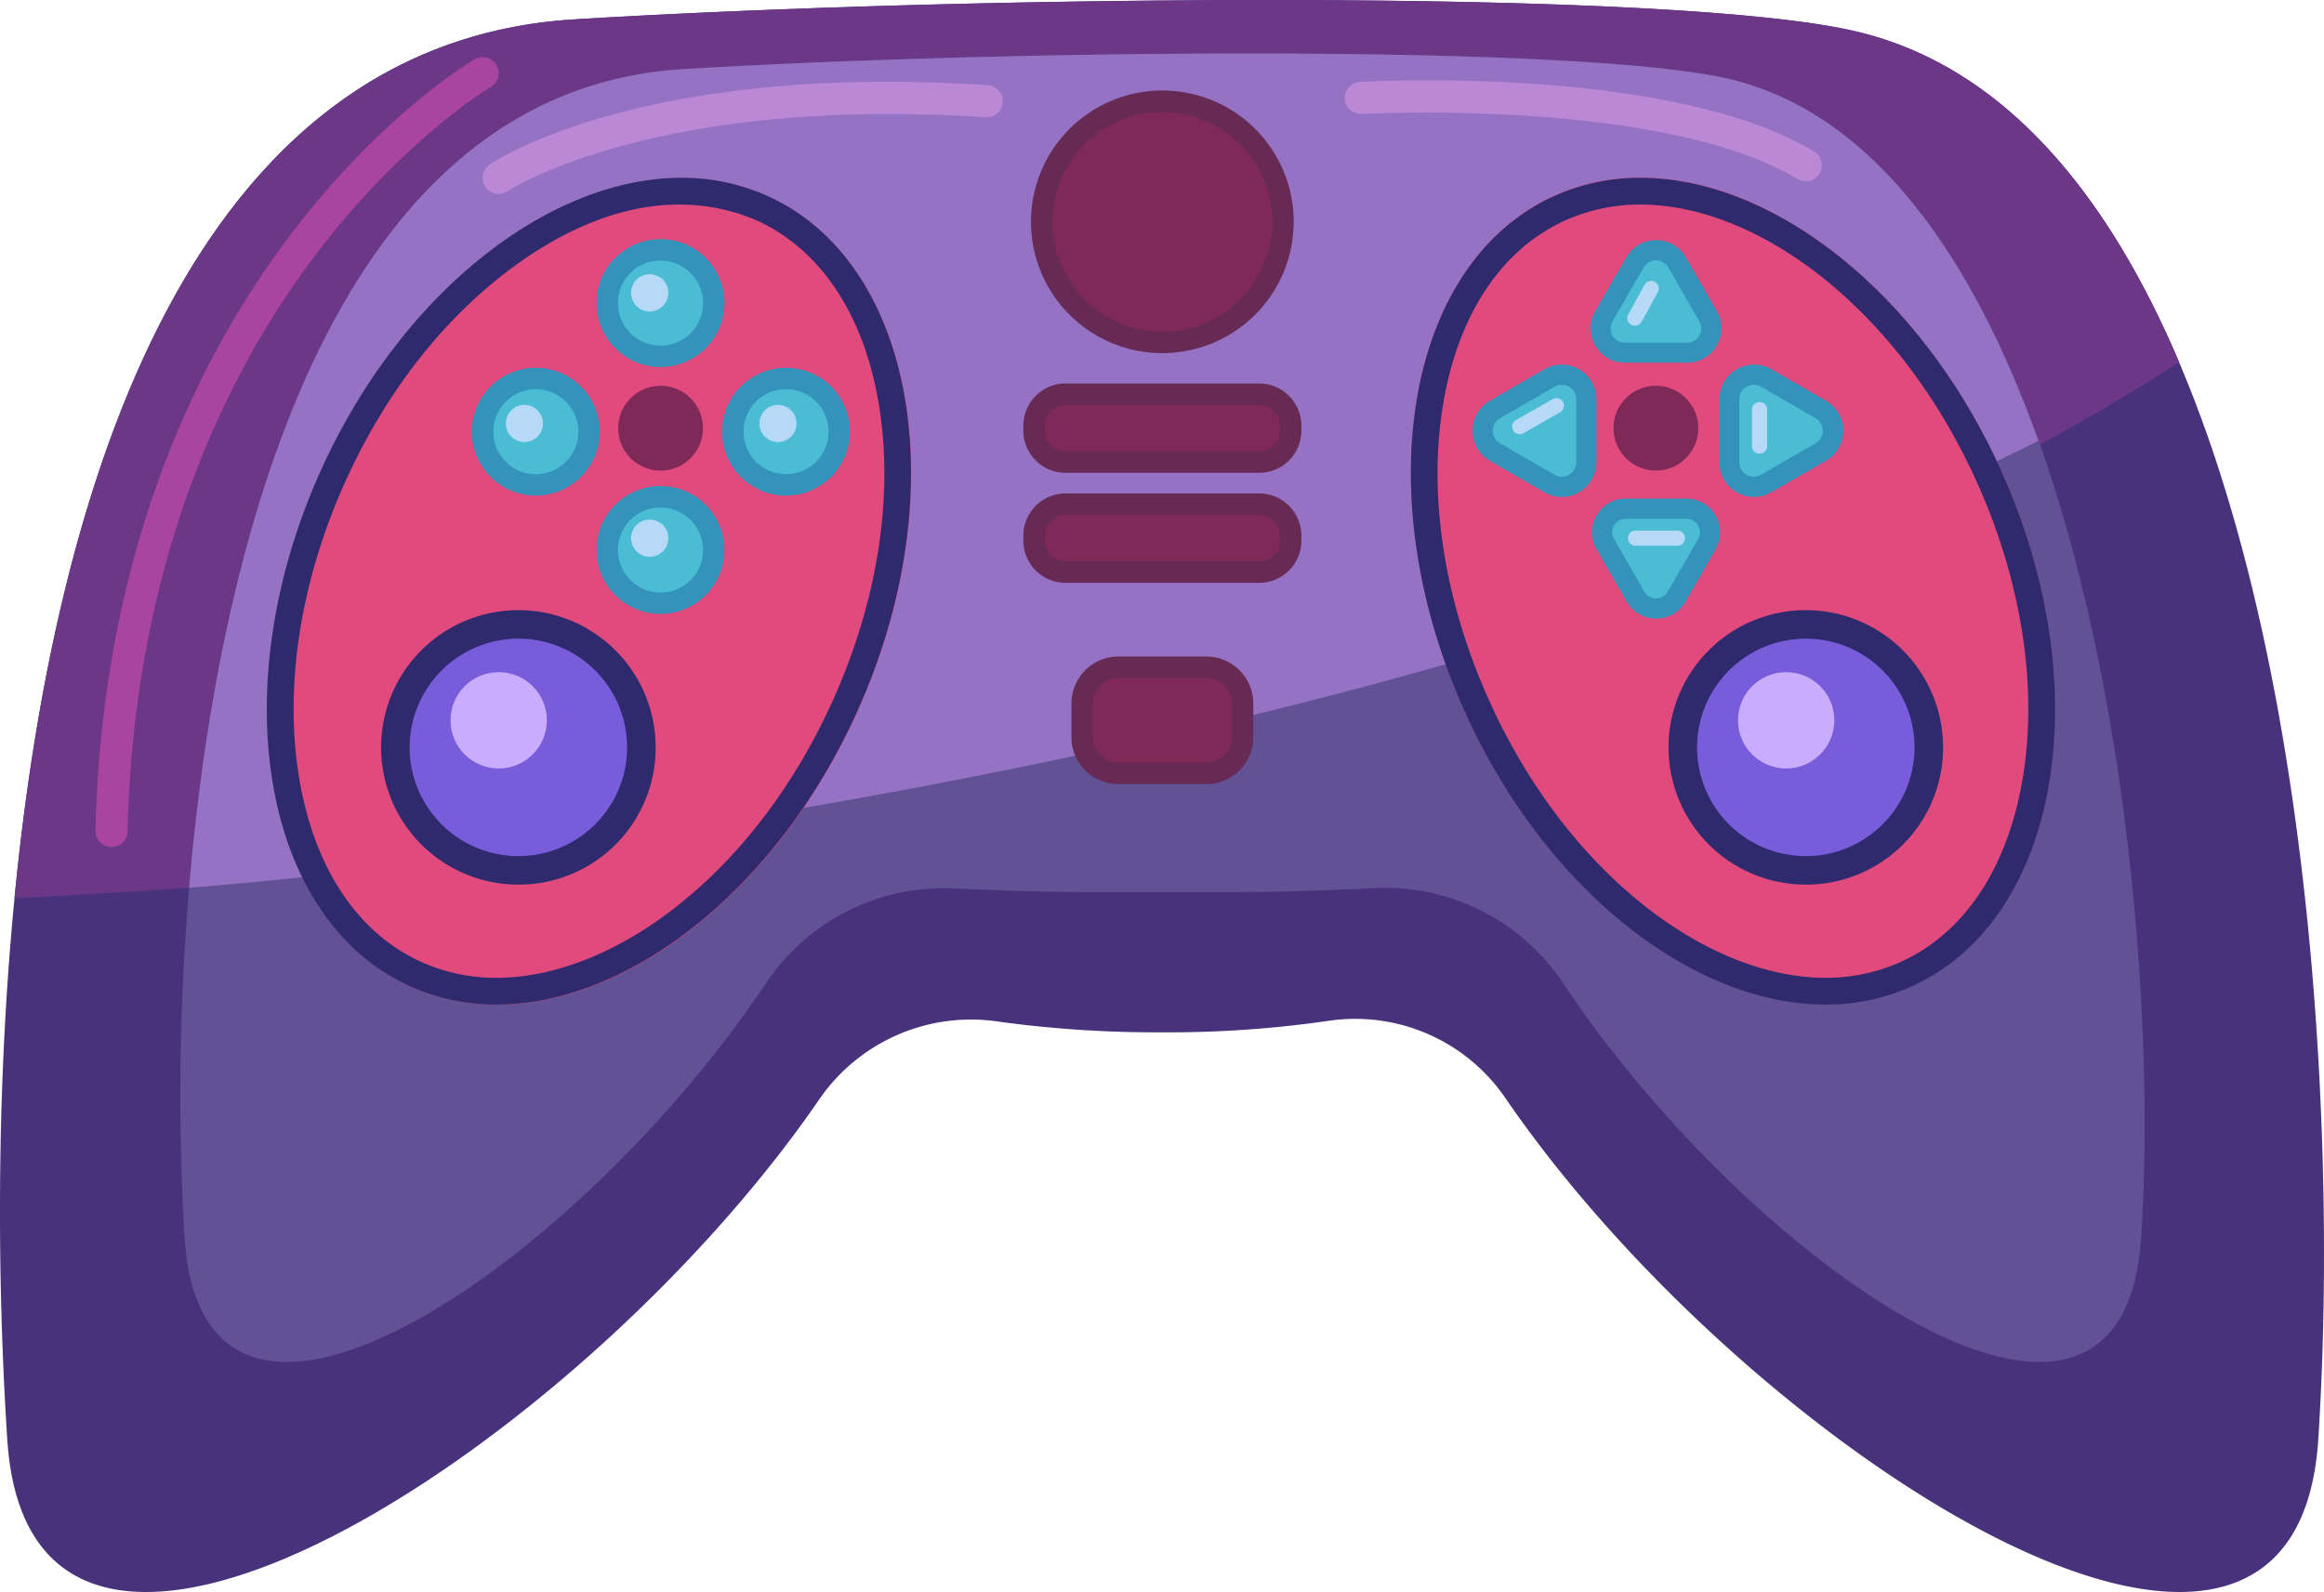 <svg id="Layer_7" data-name="Layer 7" xmlns="http://www.w3.org/2000/svg" viewBox="0 0 541.76 371.22"><defs><style>.cls-1{fill:#48327c;}.cls-2{fill:#6b3786;}.cls-3{fill:#625195;}.cls-4{fill:#9572c4;}.cls-5{fill:#e04a7d;}.cls-6{fill:#2e2a6d;}.cls-7{fill:#785cd9;}.cls-8{fill:#c9acfc;}.cls-9{fill:#4abdd4;}.cls-10{fill:#3393bb;}.cls-11{fill:#b6d9f7;}.cls-12{fill:#7e2957;}.cls-13{fill:#662a54;}.cls-14{fill:#a945a1;}.cls-15{fill:#bb88d6;}</style></defs><path class="cls-1" d="M2872.51,1070.37c-5.53,84.53-133.62,2-189.56-79.77a42.4,42.4,0,0,0-41.22-17.9,259.54,259.54,0,0,1-38.76,2.67,269.81,269.81,0,0,1-38.36-2.53,42.91,42.91,0,0,0-41.47,18.07c-56.06,81.71-183.82,163.87-189.35,79.46-2.14-32.77-2.93-78.86,1.68-126.26,9.41-97,41.4-199.48,130.54-204.94,91.35-5.59,257.56-7.4,299.55,3,33.91,8.36,57.9,37.84,74.53,77C2872,894.18,2876.8,1004.79,2872.51,1070.37Z" transform="translate(-2332.09 -734.66)"/><path class="cls-2" d="M2840.09,819.12c-137.12,88.64-347,117.09-504.62,125,9.41-97,41.4-199.48,130.54-204.94,91.35-5.59,257.56-7.4,299.55,3C2799.47,750.48,2823.46,780,2840.09,819.12Z" transform="translate(-2332.09 -734.66)"/><path class="cls-3" d="M2831.22,1023.25c-4.37,67-91.69,5.44-134.76-59.37a49.85,49.85,0,0,0-44-22.14c-11.94.61-24,.92-29.84.92h-38.94c-5.91,0-17.55-.29-29.15-.84a49.83,49.83,0,0,0-43.8,22c-43.27,64.83-131.24,126.47-135.61,59.41a561.76,561.76,0,0,1,1.08-81.59c7.25-85.4,35.41-186,115-190.86,74.6-4.57,210.34-6,244.63,2.42,33.38,8.22,56.39,41.84,71.51,84.22C2828.75,897.6,2834.36,975.42,2831.22,1023.25Z" transform="translate(-2332.09 -734.66)"/><path class="cls-4" d="M2807.26,837.44c-168.14,85-431.1,104.22-431.1,104.22,7.25-85.4,35.41-186,115-190.86,74.6-4.57,210.34-6,244.63,2.42C2769.13,761.44,2792.14,795.06,2807.26,837.44Z" transform="translate(-2332.09 -734.66)"/><ellipse class="cls-5" cx="2469.4" cy="872.51" rx="101.12" ry="68.53" transform="translate(-1675.35 2028.21) rotate(-65.66)"/><path class="cls-6" d="M2490.28,782.36a45.31,45.31,0,0,1,18.22,3.7c14.73,6.67,24.81,21.7,28.37,42.33,3.71,21.52-.09,46.31-10.72,69.79-8.69,19.23-21,35.59-35.69,47.33-13.81,11.06-28.94,17.15-42.59,17.15a42.34,42.34,0,0,1-17.58-3.7c-14.73-6.66-24.81-21.7-28.37-42.33-3.71-21.52.1-46.31,10.72-69.79,8.7-19.23,21-35.59,35.7-47.33,13.81-11.06,28.29-17.15,41.94-17.15Zm.64-6.24c-30.77,0-65.2,26.67-84,68.15-23,50.88-13.72,104.78,20.76,120.37a48.46,48.46,0,0,0,20.15,4.26c30.77,0,65.21-26.67,84-68.15,23-50.88,13.71-104.77-20.77-120.37a48.46,48.46,0,0,0-20.15-4.26Z" transform="translate(-2332.09 -734.66)"/><ellipse class="cls-5" cx="2736.06" cy="872.51" rx="68.53" ry="101.12" transform="translate(-2448.51 470.48) rotate(-24.34)"/><path class="cls-6" d="M2714.54,782.36c13.65,0,28.77,6.09,42.58,17.15,14.66,11.74,27,28.1,35.7,47.33,10.62,23.48,14.43,48.27,10.71,69.79-3.55,20.63-13.63,35.67-28.36,42.33a42.34,42.34,0,0,1-17.58,3.7c-13.65,0-28.78-6.09-42.59-17.15-14.66-11.74-27-28.1-35.69-47.33-10.63-23.48-14.43-48.27-10.72-69.79,3.56-20.63,13.63-35.66,28.37-42.33a42.3,42.3,0,0,1,17.58-3.7Zm0-6.24a48.46,48.46,0,0,0-20.15,4.26c-34.49,15.6-43.78,69.49-20.77,120.37,18.76,41.48,53.2,68.15,84,68.15a48.46,48.46,0,0,0,20.15-4.26c34.48-15.59,43.78-69.49,20.76-120.37-18.76-41.48-53.2-68.15-84-68.15Z" transform="translate(-2332.09 -734.66)"/><path class="cls-7" d="M2481.59,908.93a28.66,28.66,0,1,1-4.52-15.46A28.66,28.66,0,0,1,2481.59,908.93Z" transform="translate(-2332.09 -734.66)"/><path class="cls-6" d="M2452.93,940.93a32,32,0,1,1,32-32A31.9,31.9,0,0,1,2452.93,940.93Zm0-57.35a25.38,25.38,0,0,0-25.35,25.35,25.35,25.35,0,0,0,25.35,25.35,25.35,25.35,0,0,0,0-50.7Z" transform="translate(-2332.09 -734.66)"/><circle class="cls-8" cx="116.25" cy="167.96" r="11.23"/><path class="cls-7" d="M2781.72,908.93a28.66,28.66,0,1,1-4.52-15.46A28.67,28.67,0,0,1,2781.72,908.93Z" transform="translate(-2332.09 -734.66)"/><path class="cls-6" d="M2753.05,940.93a32,32,0,1,1,32-32A31.92,31.92,0,0,1,2753.05,940.93Zm0-57.35a25.38,25.38,0,0,0-25.35,25.35,25.35,25.35,0,0,0,25.35,25.35,25.35,25.35,0,1,0,0-50.7Z" transform="translate(-2332.09 -734.66)"/><circle class="cls-8" cx="416.38" cy="167.96" r="11.23"/><path class="cls-9" d="M2713.25,795.83,2706,808.38a5.66,5.66,0,0,0,4.9,8.49h14.49a5.66,5.66,0,0,0,4.9-8.49l-7.24-12.55A5.66,5.66,0,0,0,2713.25,795.83Z" transform="translate(-2332.09 -734.66)"/><path class="cls-10" d="M2725.39,819.23H2710.9a8,8,0,0,1-6.94-12l7.25-12.56a8,8,0,0,1,13.88,0l7.24,12.56a8,8,0,0,1-6.94,12ZM2715.29,797,2708,809.56a3.3,3.3,0,0,0,2.86,5h14.49a3.3,3.3,0,0,0,2.86-5L2721,797a3.3,3.3,0,0,0-5.72,0Z" transform="translate(-2332.09 -734.66)"/><path class="cls-9" d="M2713.37,873.78l-7.06-12.24a5.51,5.51,0,0,1,4.77-8.27h14.13a5.51,5.51,0,0,1,4.78,8.27l-7.07,12.24A5.52,5.52,0,0,1,2713.37,873.78Z" transform="translate(-2332.09 -734.66)"/><path class="cls-10" d="M2718.15,878.89a7.78,7.78,0,0,1-6.82-3.94h0l-7.06-12.23a7.88,7.88,0,0,1,6.81-11.81h14.13a7.88,7.88,0,0,1,6.82,11.81L2725,875A7.78,7.78,0,0,1,2718.15,878.89Zm-2.74-6.29a3.16,3.16,0,0,0,5.47,0l7.07-12.24a3.16,3.16,0,0,0-2.74-4.74h-14.13a3.16,3.16,0,0,0-2.73,4.74Z" transform="translate(-2332.09 -734.66)"/><path class="cls-9" d="M2756.5,830.14l-12.71-7.34a5.73,5.73,0,0,0-8.6,5v14.68a5.73,5.73,0,0,0,8.6,5l12.71-7.34A5.73,5.73,0,0,0,2756.5,830.14Z" transform="translate(-2332.09 -734.66)"/><path class="cls-10" d="M2740.92,850.54a8.11,8.11,0,0,1-4-1.1,8,8,0,0,1-4-7V827.76a8.09,8.09,0,0,1,12.13-7l12.71,7.34a8.08,8.08,0,0,1,0,14L2745,849.44A8.11,8.11,0,0,1,2740.92,850.54Zm0-26.16a3.3,3.3,0,0,0-1.68.46,3.33,3.33,0,0,0-1.69,2.92v14.68a3.38,3.38,0,0,0,5.06,2.92l12.72-7.34a3.38,3.38,0,0,0,0-5.84l-12.72-7.34A3.33,3.33,0,0,0,2740.92,824.38Z" transform="translate(-2332.09 -734.66)"/><path class="cls-11" d="M2713.21,810.61a1.84,1.84,0,0,1-.85-.21,1.77,1.77,0,0,1-.7-2.4l3.84-7a1.77,1.77,0,0,1,3.1,1.7l-3.84,7A1.77,1.77,0,0,1,2713.21,810.61Z" transform="translate(-2332.09 -734.66)"/><path class="cls-9" d="M2680.59,830.14l12.71-7.34a5.73,5.73,0,0,1,8.6,5v14.68a5.73,5.73,0,0,1-8.6,5l-12.71-7.34A5.73,5.73,0,0,1,2680.59,830.14Z" transform="translate(-2332.09 -734.66)"/><path class="cls-10" d="M2696.17,850.54a8.11,8.11,0,0,1-4.05-1.1l-12.71-7.34a8.08,8.08,0,0,1,0-14l12.71-7.34a8.09,8.09,0,0,1,12.13,7v14.68a8.12,8.12,0,0,1-8.08,8.1Zm-14.4-18.36a3.37,3.37,0,0,0,0,5.84l12.71,7.34a3.37,3.37,0,0,0,5.06-2.92V827.76a3.37,3.37,0,0,0-5.06-2.92Z" transform="translate(-2332.09 -734.66)"/><path class="cls-11" d="M2686.34,835.91a1.77,1.77,0,0,1-.87-3.3l8.55-4.88a1.76,1.76,0,1,1,1.75,3.06l-8.55,4.89A1.75,1.75,0,0,1,2686.34,835.91Z" transform="translate(-2332.09 -734.66)"/><path class="cls-11" d="M2742.26,840.45a1.76,1.76,0,0,1-1.76-1.77v-8.37a1.77,1.77,0,1,1,3.53,0v8.37A1.77,1.77,0,0,1,2742.26,840.45Z" transform="translate(-2332.09 -734.66)"/><path class="cls-11" d="M2723,861.91h-9.77a1.77,1.77,0,0,1,0-3.53H2723a1.77,1.77,0,1,1,0,3.53Z" transform="translate(-2332.09 -734.66)"/><circle class="cls-12" cx="386.01" cy="99.84" r="9.89"/><circle class="cls-12" cx="153.99" cy="99.84" r="9.89"/><circle class="cls-9" cx="153.99" cy="70.67" r="12.41"/><path class="cls-10" d="M2486.08,820.24a14.91,14.91,0,1,1,14.9-14.91A14.93,14.93,0,0,1,2486.08,820.24Zm0-24.82a9.92,9.92,0,1,0,9.91,9.91A9.93,9.93,0,0,0,2486.08,795.42Z" transform="translate(-2332.09 -734.66)"/><circle class="cls-9" cx="153.99" cy="128.25" r="12.41"/><path class="cls-10" d="M2486.08,877.81a14.91,14.91,0,1,1,14.9-14.9A14.92,14.92,0,0,1,2486.08,877.81Zm0-24.82a9.92,9.92,0,1,0,9.91,9.92A9.93,9.93,0,0,0,2486.08,853Z" transform="translate(-2332.09 -734.66)"/><circle class="cls-9" cx="2456.99" cy="835.32" r="12.41" transform="translate(-2203.11 1247.35) rotate(-45)"/><path class="cls-10" d="M2457,850.22a14.9,14.9,0,1,1,14.9-14.9A14.92,14.92,0,0,1,2457,850.22Zm0-24.81a9.91,9.91,0,1,0,9.91,9.91A9.92,9.92,0,0,0,2457,825.41Z" transform="translate(-2332.09 -734.66)"/><circle class="cls-9" cx="2515.33" cy="835.32" r="12.41" transform="translate(-1210.48 2355.03) rotate(-76.65)"/><path class="cls-10" d="M2515.33,850.22a14.9,14.9,0,1,1,14.9-14.9A14.92,14.92,0,0,1,2515.33,850.22Zm0-24.81a9.91,9.91,0,1,0,9.91,9.91A9.92,9.92,0,0,0,2515.33,825.41Z" transform="translate(-2332.09 -734.66)"/><path class="cls-11" d="M2487.89,802.94a4.34,4.34,0,1,1-4.33-4.33A4.33,4.33,0,0,1,2487.89,802.94Z" transform="translate(-2332.09 -734.66)"/><path class="cls-11" d="M2487.89,860.14a4.34,4.34,0,1,1-4.33-4.33A4.33,4.33,0,0,1,2487.89,860.14Z" transform="translate(-2332.09 -734.66)"/><circle class="cls-11" cx="122.25" cy="98.74" r="4.33"/><circle class="cls-11" cx="181.36" cy="98.74" r="4.33"/><circle class="cls-12" cx="270.97" cy="51.74" r="28.12"/><path class="cls-13" d="M2603.05,817a30.62,30.62,0,1,1,30.62-30.61A30.64,30.64,0,0,1,2603.05,817Zm0-56.24a25.63,25.63,0,1,0,25.63,25.63A25.66,25.66,0,0,0,2603.05,760.77Z" transform="translate(-2332.09 -734.66)"/><rect class="cls-12" x="241.06" y="91.91" width="59.82" height="15.85" rx="7.34"/><path class="cls-13" d="M2625.63,844.91h-45.15a9.84,9.84,0,0,1-9.83-9.83v-1.17a9.84,9.84,0,0,1,9.83-9.83h45.15a9.84,9.84,0,0,1,9.83,9.83v1.17A9.84,9.84,0,0,1,2625.63,844.91Zm-45.15-15.84a4.84,4.84,0,0,0-4.84,4.84v1.17a4.84,4.84,0,0,0,4.84,4.84h45.15a4.84,4.84,0,0,0,4.84-4.84v-1.17a4.84,4.84,0,0,0-4.84-4.84Z" transform="translate(-2332.09 -734.66)"/><rect class="cls-12" x="241.06" y="117.56" width="59.82" height="15.85" rx="7.34"/><path class="cls-13" d="M2625.63,870.56h-45.15a9.84,9.84,0,0,1-9.83-9.83v-1.17a9.84,9.84,0,0,1,9.83-9.84h45.15a9.84,9.84,0,0,1,9.83,9.84v1.17A9.84,9.84,0,0,1,2625.63,870.56Zm-45.15-15.85a4.85,4.85,0,0,0-4.84,4.85v1.17a4.84,4.84,0,0,0,4.84,4.84h45.15a4.84,4.84,0,0,0,4.84-4.84v-1.17a4.85,4.85,0,0,0-4.84-4.85Z" transform="translate(-2332.09 -734.66)"/><rect class="cls-12" x="252.27" y="155.59" width="37.4" height="24.75" rx="8.43"/><path class="cls-13" d="M2613.32,917.49h-20.53a10.94,10.94,0,0,1-10.93-10.93v-7.88a10.94,10.94,0,0,1,10.93-10.93h20.53a10.94,10.94,0,0,1,10.93,10.93v7.88A10.94,10.94,0,0,1,2613.32,917.49Zm-20.53-24.75a6,6,0,0,0-5.94,5.94v7.88a5.94,5.94,0,0,0,5.94,5.94h20.53a5.94,5.94,0,0,0,5.94-5.94v-7.88a6,6,0,0,0-5.94-5.94Z" transform="translate(-2332.09 -734.66)"/><path class="cls-14" d="M2358.07,932.17H2358a3.74,3.74,0,0,1-3.65-3.83c1.55-67.07,25.39-112.32,45.11-138.48,21.47-28.45,42.37-40.85,43.25-41.36a3.74,3.74,0,0,1,3.78,6.46h0c-.2.12-20.71,12.33-41.28,39.71-19,25.25-41.88,69-43.38,133.84A3.74,3.74,0,0,1,2358.07,932.17Z" transform="translate(-2332.09 -734.66)"/><path class="cls-15" d="M2448.35,779.87a3.74,3.74,0,0,1-2.12-6.83c1.43-1,35.92-23.8,116.13-18.5a3.74,3.74,0,1,1-.49,7.47c-77.31-5.11-111.1,17-111.43,17.22A3.75,3.75,0,0,1,2448.35,779.87Z" transform="translate(-2332.09 -734.66)"/><path class="cls-15" d="M2753,776.92a3.75,3.75,0,0,1-1.92-.54c-31.4-18.85-100.86-15.19-101.56-15.15a3.74,3.74,0,1,1-.42-7.47c2.94-.17,72.46-3.84,105.83,16.2a3.75,3.75,0,0,1-1.93,7Z" transform="translate(-2332.09 -734.66)"/></svg>